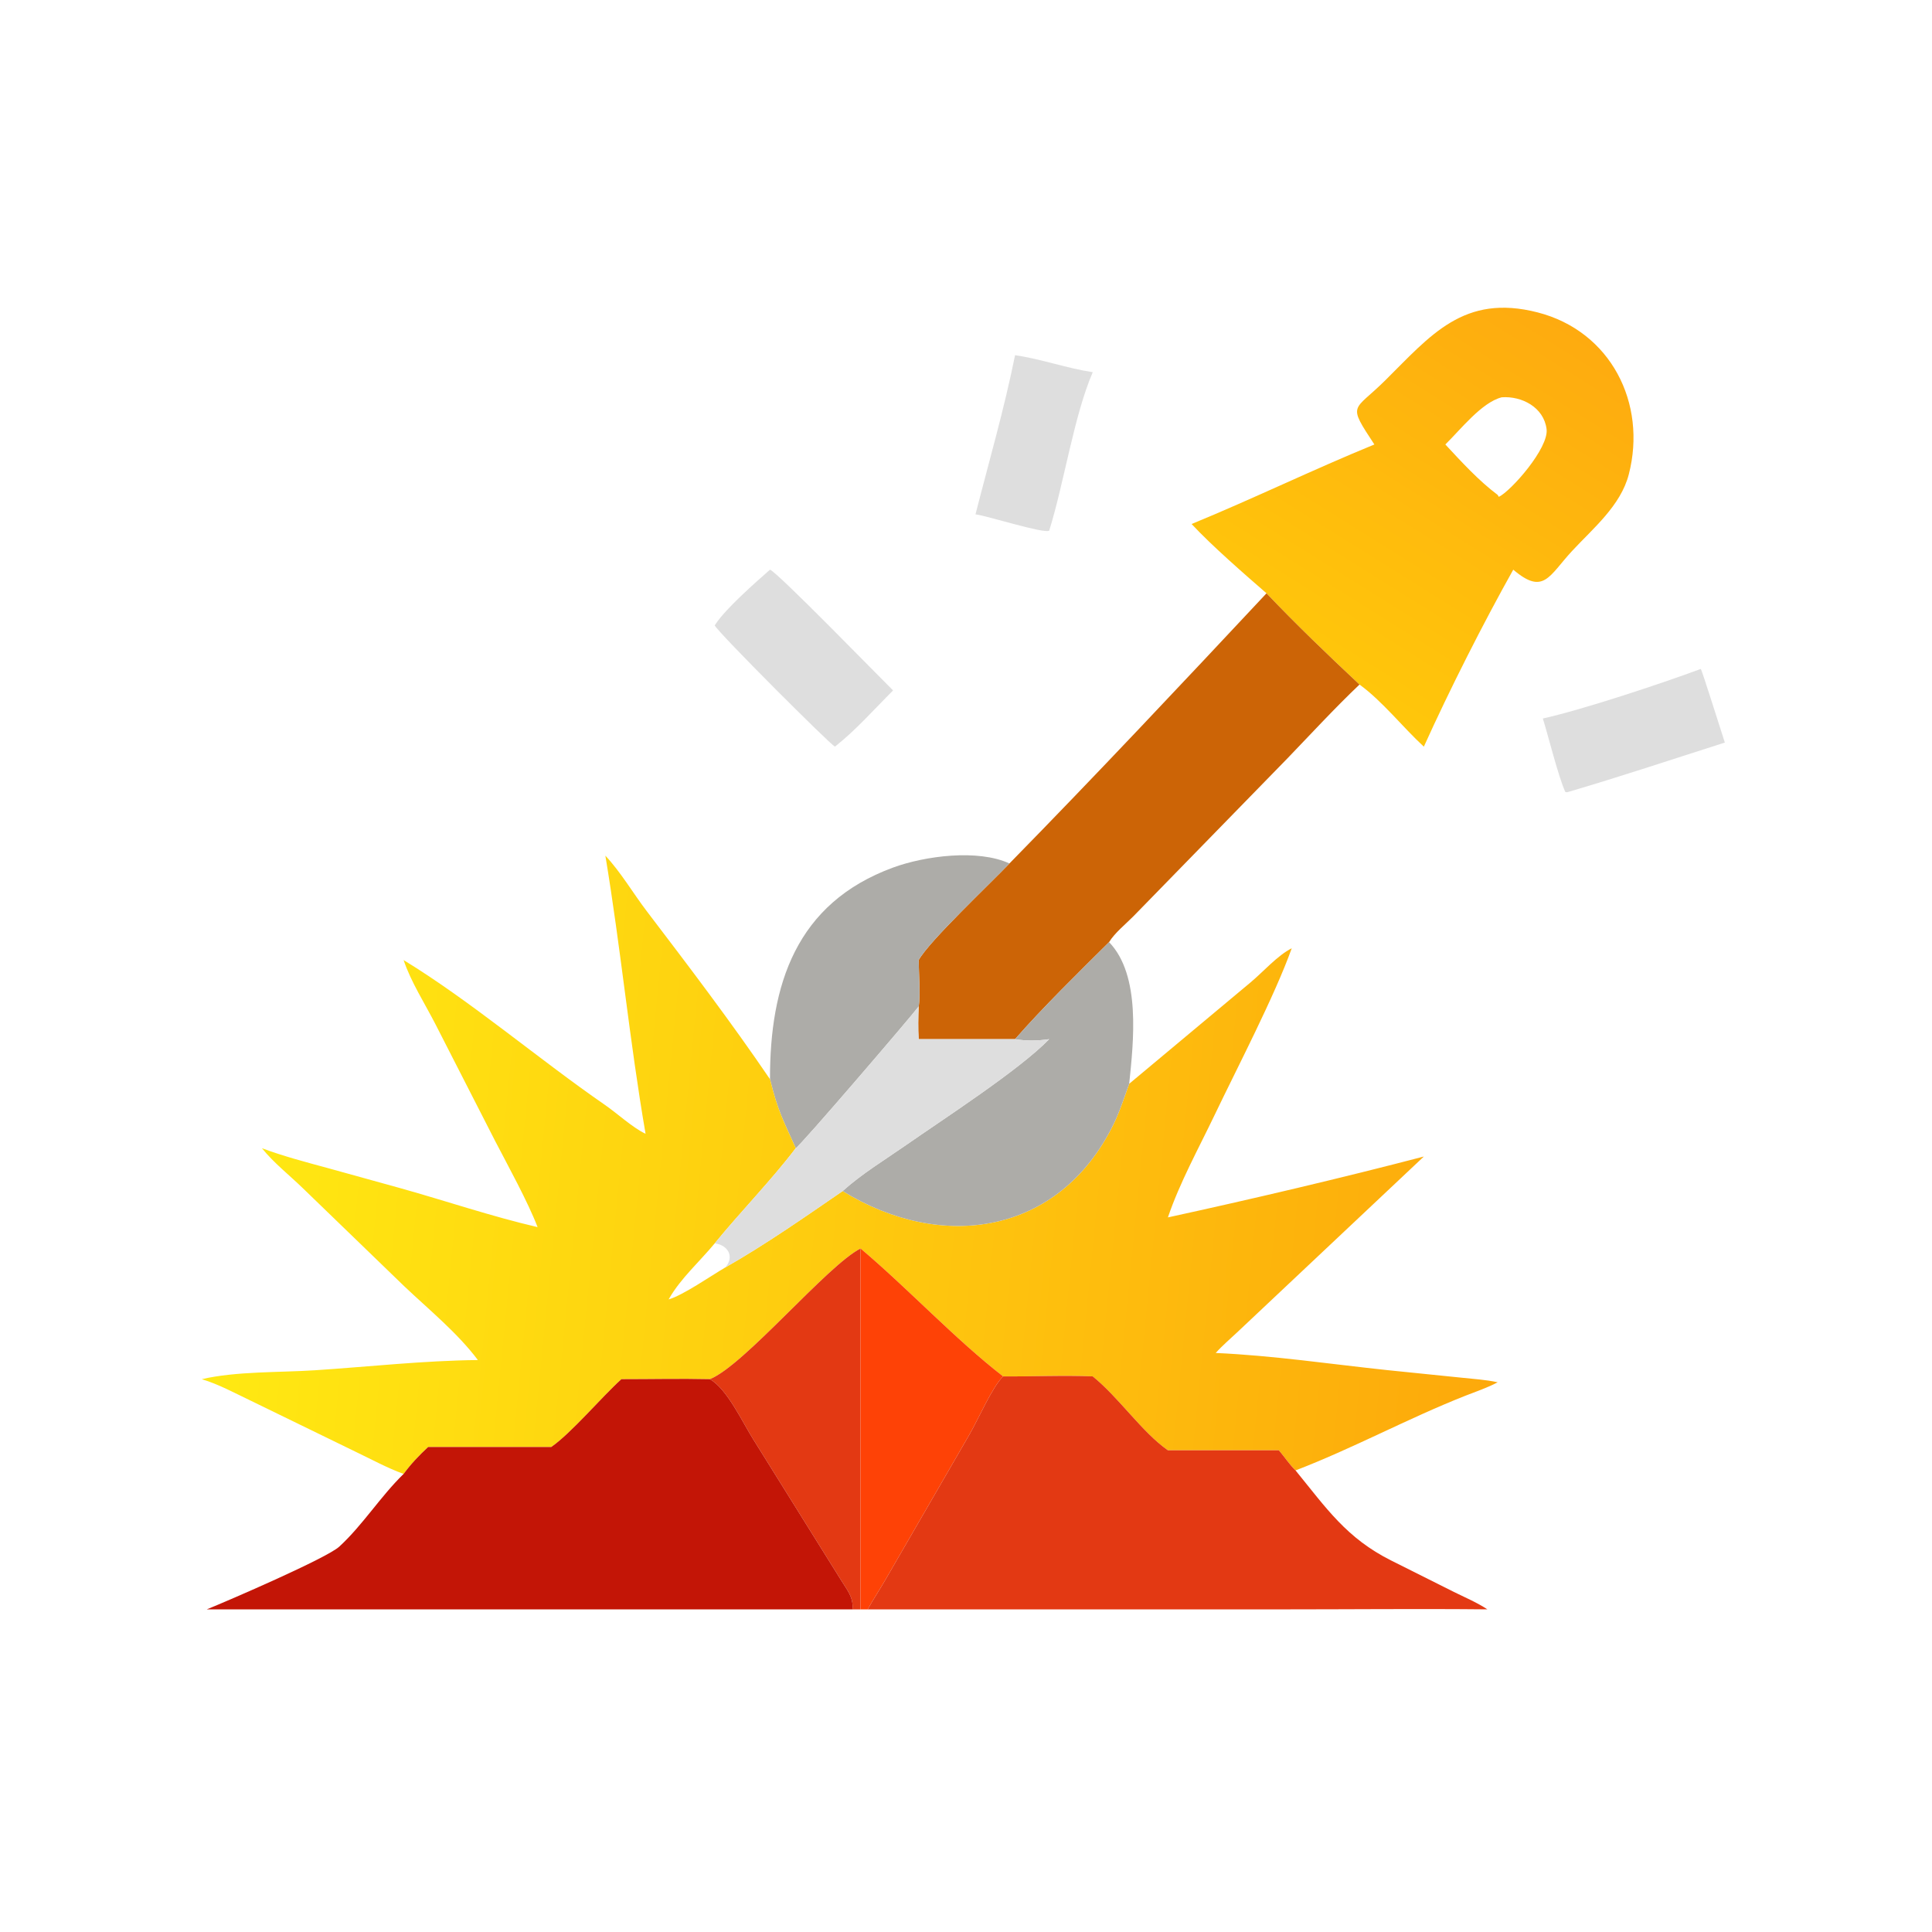 <svg xmlns="http://www.w3.org/2000/svg" xmlns:xlink="http://www.w3.org/1999/xlink" width="1024" height="1024" viewBox="0 0 1024 1024"><defs><linearGradient id="gradient_0" gradientUnits="userSpaceOnUse" x1="406.583" y1="80.796" x2="346.167" y2="177.368"><stop offset="0" stop-color="#FEAB0F"></stop><stop offset="1" stop-color="#FFC70B"></stop></linearGradient></defs><path fill="url(#gradient_0)" transform="scale(2 2)" d="M335.641 157.23C329.629 152.002 321.18 144.662 315.784 138.868C332.073 132.18 347.944 124.453 364.223 117.79C356.984 106.766 358.592 109.225 367.046 100.857C379.134 88.891 387.889 77.749 407.507 82.795C426.843 87.769 436.528 106.859 431.644 125.726C429.499 134.011 422.214 139.984 416.64 145.989C410.479 152.628 409.105 157.848 401.029 150.967C393.053 165.183 384.089 182.914 377.335 197.874C371.708 192.696 366.391 185.852 360.282 181.412C351.935 173.594 343.508 165.513 335.641 157.23ZM397.982 105.286C392.666 106.616 386.98 113.938 383.033 117.79C387.307 122.393 391.871 127.391 396.895 131.154L397.204 131.671C400.388 130.165 410.492 118.75 409.859 113.72C409.133 107.945 403.309 104.909 397.982 105.286Z"></path><path fill="#DEDEDE" transform="scale(2 2)" d="M258.516 136.304C262.09 122.314 266.157 108.282 269.002 94.13C275.935 95.137 282.658 97.582 289.591 98.636C284.608 110.177 282 127.976 278.049 140.637C276.597 141.479 261.711 136.711 258.516 136.304Z"></path><path fill="#DEDEDE" transform="scale(2 2)" d="M189.407 165.747L189.613 165.434C192.277 161.315 200.153 154.41 204.056 150.967C206.126 151.722 232.974 179.345 236.679 182.971C231.685 187.945 226.788 193.524 221.259 197.874C219.704 197.009 190.682 168.019 189.407 165.747Z"></path><path fill="#CC6406" transform="scale(2 2)" d="M267.514 228.826C290.32 205.56 313.392 180.999 335.641 157.23C343.508 165.513 351.935 173.594 360.282 181.412C353.68 187.688 347.519 194.396 341.204 200.953L300.38 242.806C298.339 244.882 295.402 247.226 293.918 249.674C286.01 257.533 276.33 266.993 269.002 275.389L243.457 275.389C243.281 272.482 243.343 269.629 243.457 266.724C243.944 264.097 243.479 257.424 243.457 254.43C246.225 249.428 262.267 234.32 267.514 228.826Z"></path><path fill="#DEDEDE" transform="scale(2 2)" d="M408.871 190.416C419.597 188.009 440.067 181.228 450.719 177.277C451.061 177.6 456.378 194.651 457.101 196.789C443.196 201.215 429.301 205.86 415.299 209.962L414.823 209.877C413 205.891 410.332 195.102 408.871 190.416Z"></path><path fill="#ADACA8" transform="scale(2 2)" d="M204.056 286.003C204.015 261.076 210.872 239.375 236.664 229.915C245.121 226.813 259.147 224.969 267.514 228.826C262.267 234.32 246.225 249.428 243.457 254.43C243.479 257.424 243.944 264.097 243.457 266.724C241.367 269.51 212.001 303.782 210.875 304.283C207.499 296.664 206.231 294.749 204.056 286.003Z"></path><defs><linearGradient id="gradient_1" gradientUnits="userSpaceOnUse" x1="397.715" y1="336.396" x2="61.601" y2="303.296"><stop offset="0" stop-color="#FDA90B"></stop><stop offset="1" stop-color="#FFE912"></stop></linearGradient></defs><path fill="url(#gradient_1)" transform="scale(2 2)" d="M160.427 226.755C164.55 231.173 167.744 236.672 171.408 241.484C182.509 256.061 193.747 270.842 204.056 286.003C206.231 294.749 207.499 296.664 210.875 304.283C204.514 312.681 196.209 321.159 189.407 329.505C185.502 334.227 180.442 338.74 177.384 344.028L177.188 344.362C181.027 343.248 188.387 338.126 192.192 335.898C202.936 329.771 213.128 322.637 223.316 315.64C249.457 331.757 280.609 327.414 295.08 297.972C296.775 294.525 297.928 290.816 299.25 287.213L331.4 260.355C334.7 257.612 338.572 253.171 342.324 251.303C337.801 263.955 327.832 283.05 321.889 295.481C317.679 304.286 312.652 313.365 309.505 322.625C331.397 317.858 355.768 312.134 377.335 306.491L327.847 353.098C325.953 354.883 323.911 356.609 322.18 358.552C337.393 359.227 352.57 361.5 367.706 363.102L387.272 365.096C390.454 365.446 393.772 365.626 396.895 366.321C394.159 367.779 391.184 368.763 388.303 369.9C373.054 375.92 358.614 383.813 343.332 389.676C341.726 388.144 340.387 386.049 338.915 384.344L309.505 384.344C302.631 379.529 296.596 370.439 289.591 364.758C281.709 364.428 273.733 364.822 265.837 364.758C253.202 354.967 240.628 341.471 228.055 330.864C219.217 335.342 197.229 361.873 188.108 365.497C180.306 365.315 172.477 365.506 164.672 365.497C159.338 370.336 151.448 379.734 146.088 383.471L113.461 383.471C111.07 385.682 108.89 387.982 106.959 390.609C102.572 389.009 98.486 386.766 94.284 384.754L66.518 371.23C62.279 369.214 57.978 366.85 53.477 365.497C62.554 363.378 74.129 363.744 83.476 363.133C97.818 362.195 112.266 360.57 126.641 360.424C121.241 353.225 113.663 347.065 107.14 340.879L80.297 314.924C76.675 311.407 72.583 308.214 69.406 304.283C75.172 306.434 80.916 307.935 86.844 309.546L106.264 314.923C118.319 318.303 130.269 322.368 142.466 325.2C139.856 318.406 134.631 308.959 131.247 302.43L115.386 271.402C112.583 265.933 108.915 260.245 106.959 254.43C124.813 265.328 142.797 280.718 160.294 292.798C163.62 295.094 167.604 298.815 171.082 300.469C166.853 276.027 164.512 251.243 160.427 226.755Z"></path><path fill="#ADACA8" transform="scale(2 2)" d="M269.002 275.389C276.33 266.993 286.01 257.533 293.918 249.674C302.401 258.468 300.399 276.05 299.25 287.213C297.928 290.816 296.775 294.525 295.08 297.972C280.609 327.414 249.457 331.757 223.316 315.64C228.425 311.029 234.597 307.309 240.24 303.371C249.884 296.638 270.139 283.552 278.049 275.389C275.042 275.836 272.002 275.896 269.002 275.389Z"></path><path fill="#DEDEDE" transform="scale(2 2)" d="M210.875 304.283C212.001 303.782 241.367 269.51 243.457 266.724C243.343 269.629 243.281 272.482 243.457 275.389L269.002 275.389C272.002 275.896 275.042 275.836 278.049 275.389C270.139 283.552 249.884 296.638 240.24 303.371C234.597 307.309 228.425 311.029 223.316 315.64C213.128 322.637 202.936 329.771 192.192 335.898L192.381 335.674C194.624 332.958 192.863 329.908 189.407 329.505C196.209 321.159 204.514 312.681 210.875 304.283Z"></path><path fill="#E33913" transform="scale(2 2)" d="M188.108 365.497C197.229 361.873 219.217 335.342 228.055 330.864L228.055 426.497L225.905 426.497C226.248 423.227 224.397 421.268 222.762 418.557L199.601 381.411C196.827 377.034 192.669 368 188.108 365.497Z"></path><path fill="#FE4206" transform="scale(2 2)" d="M228.055 330.864C240.628 341.471 253.202 354.967 265.837 364.758C262.942 367.562 259.203 376.225 256.936 380.116L234.746 418.475C233.196 421.181 231.458 423.773 229.939 426.497L228.055 426.497L228.055 330.864Z"></path><path fill="#E33913" transform="scale(2 2)" d="M229.939 426.497C231.458 423.773 233.196 421.181 234.746 418.475L256.936 380.116C259.203 376.225 262.942 367.562 265.837 364.758C273.733 364.822 281.709 364.428 289.591 364.758C296.596 370.439 302.631 379.529 309.505 384.344L338.915 384.344C340.387 386.049 341.726 388.144 343.332 389.676C351.514 399.698 356.835 407.629 368.699 413.563L385.157 421.809C388.136 423.301 391.397 424.65 394.167 426.497C375.971 426.314 357.754 426.501 339.555 426.501L229.939 426.497Z"></path><path fill="#C31506" transform="scale(2 2)" d="M164.672 365.497C172.477 365.506 180.306 365.315 188.108 365.497C192.669 368 196.827 377.034 199.601 381.411L222.762 418.557C224.397 421.268 226.248 423.227 225.905 426.497L54.807 426.497C60.357 424.252 86.583 412.934 89.914 409.871C96.162 404.124 100.818 396.579 106.959 390.609C108.89 387.982 111.07 385.682 113.461 383.471L146.088 383.471C151.448 379.734 159.338 370.336 164.672 365.497Z"></path></svg>